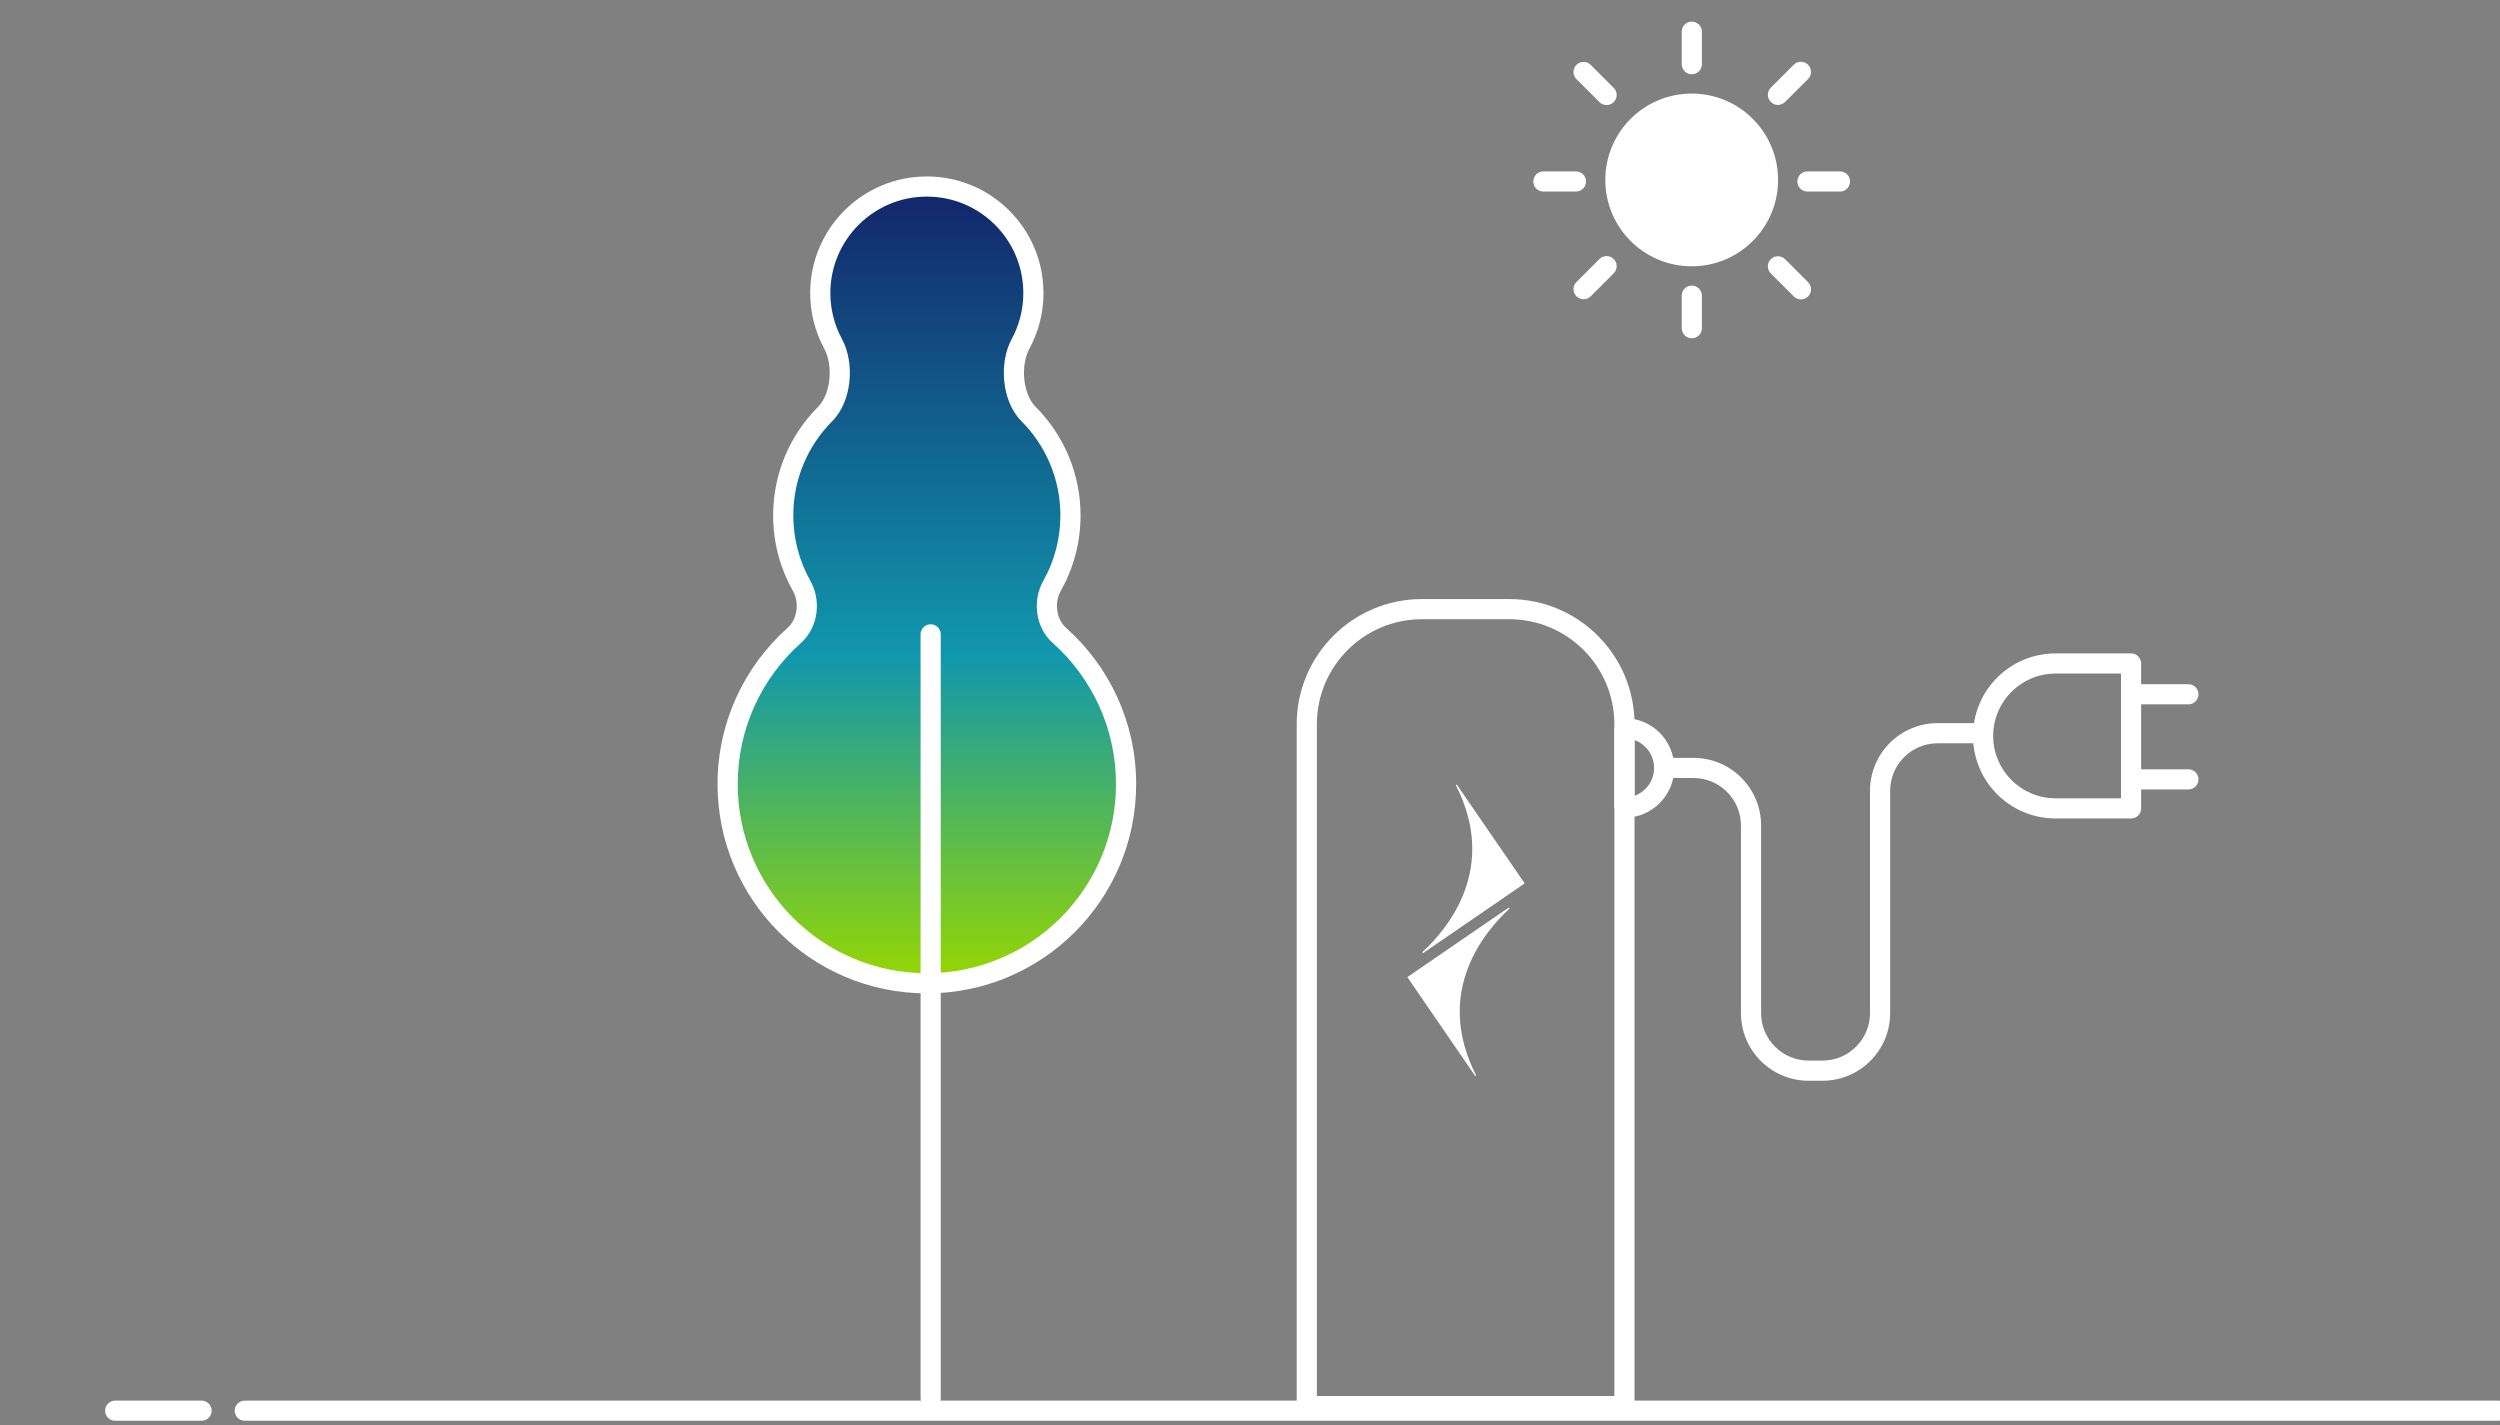 <svg width="614" height="350" viewBox="0 0 614 350" fill="none" xmlns="http://www.w3.org/2000/svg">
<rect x="0" y="0" width="614" height="350" fill="#808080" stroke="none"/>
<path fill-rule="evenodd" clip-rule="evenodd" d="M252.619 101.693C248.593 97.653 247.939 89.444 250.656 84.431C252.663 80.728 253.803 76.487 253.803 71.979C253.803 57.527 242.085 45.812 227.632 45.812C213.176 45.812 201.46 57.527 201.46 71.979C201.46 76.487 202.598 80.728 204.607 84.431C207.324 89.444 206.67 97.654 202.644 101.693C196.287 108.072 192.356 116.871 192.356 126.589C192.356 132.868 193.997 138.764 196.875 143.872C199.08 147.787 198.41 153.079 195.058 156.071C185.021 165.03 178.702 178.065 178.702 192.576C178.702 219.595 200.609 241.498 227.633 241.498C254.657 241.498 276.564 219.595 276.564 192.576C276.564 178.065 270.244 165.029 260.207 156.069C256.853 153.077 256.183 147.786 258.389 143.87C261.266 138.763 262.907 132.867 262.907 126.589C262.907 116.871 258.976 108.072 252.619 101.693Z" fill="url(#paint0_linear_11_1598)"/>
<path fill-rule="evenodd" clip-rule="evenodd" d="M227.632 48.286C214.545 48.286 203.935 58.894 203.935 71.979C203.935 76.065 204.968 79.902 206.783 83.252C208.428 86.286 208.983 90.113 208.617 93.68C208.253 97.237 206.928 100.9 204.398 103.44C198.483 109.374 194.832 117.553 194.832 126.589C194.832 132.432 196.357 137.911 199.031 142.658C201.759 147.498 201 154.086 196.708 157.917C187.174 166.427 181.177 178.8 181.177 192.576C181.177 218.228 201.976 239.023 227.633 239.023C253.291 239.023 274.089 218.228 274.089 192.576C274.089 178.799 268.092 166.425 258.557 157.916C254.265 154.084 253.506 147.497 256.233 142.656C258.906 137.91 260.432 132.431 260.432 126.589C260.432 117.552 256.781 109.374 250.865 103.44C248.333 100.9 247.011 97.237 246.646 93.68C246.28 90.113 246.836 86.285 248.48 83.252C250.296 79.902 251.328 76.065 251.328 71.979C251.328 58.894 240.718 48.286 227.632 48.286ZM198.985 71.979C198.985 56.16 211.81 43.337 227.632 43.337C243.453 43.337 256.279 56.16 256.279 71.979C256.279 76.909 255.032 81.554 252.833 85.61C251.76 87.59 251.282 90.374 251.57 93.174C251.859 95.985 252.877 98.446 254.373 99.946C261.174 106.77 265.382 116.19 265.382 126.589C265.382 133.304 263.626 139.617 260.546 145.085C258.862 148.075 259.441 152.07 261.855 154.224C272.396 163.632 279.04 177.331 279.04 192.576C279.04 220.963 256.024 243.973 227.633 243.973C199.243 243.973 176.228 220.963 176.228 192.576C176.228 177.331 182.869 163.634 193.41 154.225C195.822 152.072 196.402 148.076 194.719 145.087C191.637 139.618 189.881 133.305 189.881 126.589C189.881 116.19 194.089 106.77 200.891 99.946C202.386 98.446 203.405 95.985 203.693 93.175C203.979 90.374 203.504 87.59 202.431 85.61C200.231 81.554 198.985 76.909 198.985 71.979Z" fill="white"/>
<path fill-rule="evenodd" clip-rule="evenodd" d="M228.57 345.827C227.204 345.827 226.095 344.72 226.095 343.352V155.793C226.095 154.426 227.204 153.318 228.57 153.318C229.939 153.318 231.046 154.426 231.046 155.793V343.352C231.046 344.72 229.939 345.827 228.57 345.827Z" fill="white"/>
<path fill-rule="evenodd" clip-rule="evenodd" d="M318.472 177.889C318.472 160.902 332.244 147.132 349.235 147.132H370.675C387.666 147.132 401.439 160.903 401.439 177.889V347.808H318.472V177.889ZM349.235 152.081C334.98 152.081 323.422 163.636 323.422 177.889V342.859H396.488V177.889C396.488 163.636 384.933 152.081 370.675 152.081H349.235Z" fill="white"/>
<path fill-rule="evenodd" clip-rule="evenodd" d="M401.442 181.765V195.452C404.243 194.439 406.244 191.757 406.244 188.607C406.244 185.459 404.243 182.776 401.442 181.765ZM398.967 198.358V200.833C405.719 200.833 411.194 195.36 411.194 188.607C411.194 181.857 405.719 176.383 398.967 176.383V178.857H396.492V198.358H398.967Z" fill="white"/>
<path fill-rule="evenodd" clip-rule="evenodd" d="M475.891 182.551C469.447 182.551 464.222 187.775 464.222 194.218V248.812C464.222 257.99 456.781 265.429 447.603 265.429H444.196C435.017 265.429 427.577 257.99 427.577 248.812V202.749C427.577 196.305 422.352 191.082 415.908 191.082H408.719C407.353 191.082 406.244 189.974 406.244 188.607C406.244 187.241 407.353 186.132 408.719 186.132H415.908C425.086 186.132 432.527 193.573 432.527 202.749V248.812C432.527 255.256 437.752 260.479 444.196 260.479H447.603C454.047 260.479 459.272 255.256 459.272 248.812V194.218C459.272 185.04 466.712 177.602 475.891 177.602H485.518C486.884 177.602 487.993 178.71 487.993 180.076C487.993 181.443 486.884 182.551 485.518 182.551H475.891Z" fill="white"/>
<path fill-rule="evenodd" clip-rule="evenodd" d="M539.947 170.514C539.947 171.88 538.838 172.988 537.472 172.988H525.865V188.945H537.472C538.838 188.945 539.947 190.054 539.947 191.42C539.947 192.788 538.838 193.895 537.472 193.895H525.865V198.539C525.865 199.905 524.756 201.013 523.39 201.013H504.845C493.648 201.013 484.573 191.938 484.573 180.745C484.573 169.551 493.648 160.477 504.845 160.477H523.39C524.756 160.477 525.865 161.585 525.865 162.951V168.039H537.472C538.838 168.039 539.947 169.147 539.947 170.514ZM520.915 165.426H504.845C496.383 165.426 489.524 172.284 489.524 180.745C489.524 189.205 496.383 196.064 504.845 196.064H520.915V165.426Z" fill="white"/>
<path fill-rule="evenodd" clip-rule="evenodd" d="M357.552 192.831C368.099 213.449 355.329 228.357 349.327 233.83L349.509 234.093L374.459 216.959L357.776 192.677L357.552 192.831ZM362.541 264.114C352.002 243.492 364.779 228.589 370.783 223.118L370.603 222.855L345.644 239.978L362.315 264.268L362.541 264.114Z" fill="white"/>
<path d="M436.696 44.192C436.696 55.907 427.197 65.404 415.48 65.404C403.764 65.404 394.264 55.907 394.264 44.192C394.264 32.477 403.764 22.98 415.48 22.98C427.197 22.98 436.696 32.477 436.696 44.192Z" fill="white"/>
<path fill-rule="evenodd" clip-rule="evenodd" d="M415.506 70.14C416.873 70.14 417.982 71.248 417.982 72.614V80.606C417.982 81.973 416.873 83.081 415.506 83.081C414.138 83.081 413.031 81.973 413.031 80.606V72.614C413.031 71.248 414.138 70.14 415.506 70.14Z" fill="white"/>
<path fill-rule="evenodd" clip-rule="evenodd" d="M415.506 5.303C416.873 5.303 417.982 6.411 417.982 7.777V15.769C417.982 17.136 416.873 18.244 415.506 18.244C414.138 18.244 413.031 17.136 413.031 15.769V7.777C413.031 6.411 414.138 5.303 415.506 5.303Z" fill="white"/>
<path fill-rule="evenodd" clip-rule="evenodd" d="M441.433 44.571C441.433 43.205 442.541 42.097 443.908 42.097H451.901C453.268 42.097 454.376 43.205 454.376 44.571C454.376 45.938 453.268 47.046 451.901 47.046H443.908C442.541 47.046 441.433 45.938 441.433 44.571Z" fill="white"/>
<path fill-rule="evenodd" clip-rule="evenodd" d="M376.584 44.571C376.584 43.205 377.693 42.097 379.059 42.097H387.052C388.419 42.097 389.528 43.205 389.528 44.571C389.528 45.938 388.419 47.046 387.052 47.046H379.059C377.693 47.046 376.584 45.938 376.584 44.571Z" fill="white"/>
<path fill-rule="evenodd" clip-rule="evenodd" d="M434.91 63.654C435.877 62.688 437.444 62.688 438.411 63.654L444.063 69.306C445.03 70.272 445.03 71.839 444.063 72.805C443.096 73.772 441.53 73.772 440.563 72.805L434.91 67.154C433.943 66.188 433.943 64.621 434.91 63.654Z" fill="white"/>
<path fill-rule="evenodd" clip-rule="evenodd" d="M387.175 15.927C388.142 14.96 389.708 14.96 390.675 15.927L396.327 21.578C397.295 22.545 397.295 24.111 396.327 25.078C395.36 26.044 393.794 26.044 392.827 25.078L387.175 19.427C386.207 18.46 386.207 16.893 387.175 15.927Z" fill="white"/>
<path fill-rule="evenodd" clip-rule="evenodd" d="M396.327 63.618C397.295 64.585 397.295 66.152 396.327 67.118L390.675 72.769C389.708 73.736 388.142 73.736 387.175 72.769C386.207 71.803 386.207 70.236 387.175 69.27L392.827 63.618C393.794 62.652 395.36 62.652 396.327 63.618Z" fill="white"/>
<path fill-rule="evenodd" clip-rule="evenodd" d="M444.063 15.892C445.03 16.858 445.03 18.425 444.063 19.392L438.411 25.043C437.444 26.009 435.877 26.009 434.91 25.043C433.943 24.076 433.943 22.509 434.91 21.543L440.563 15.892C441.53 14.925 443.096 14.925 444.063 15.892Z" fill="white"/>
<path fill-rule="evenodd" clip-rule="evenodd" d="M57.637 346.465C57.637 345.099 58.745 343.99 60.112 343.99H613.496C614.863 343.99 615.971 345.099 615.971 346.465C615.971 347.831 614.863 348.94 613.496 348.94H60.112C58.745 348.94 57.637 347.831 57.637 346.465Z" fill="white"/>
<path fill-rule="evenodd" clip-rule="evenodd" d="M25.813 346.465C25.813 345.099 26.921 343.99 28.288 343.99H49.504C50.871 343.99 51.979 345.099 51.979 346.465C51.979 347.831 50.871 348.94 49.504 348.94H28.288C26.921 348.94 25.813 347.831 25.813 346.465Z" fill="white"/>
<defs>
<linearGradient id="paint0_linear_11_1598" x1="227.633" y1="45.812" x2="227.633" y2="241.498" gradientUnits="userSpaceOnUse">
<stop stop-color="#12256A"/>
<stop offset="0.589" stop-color="#1197AD"/>
<stop offset="1" stop-color="#97D700"/>
</linearGradient>
</defs>
</svg>